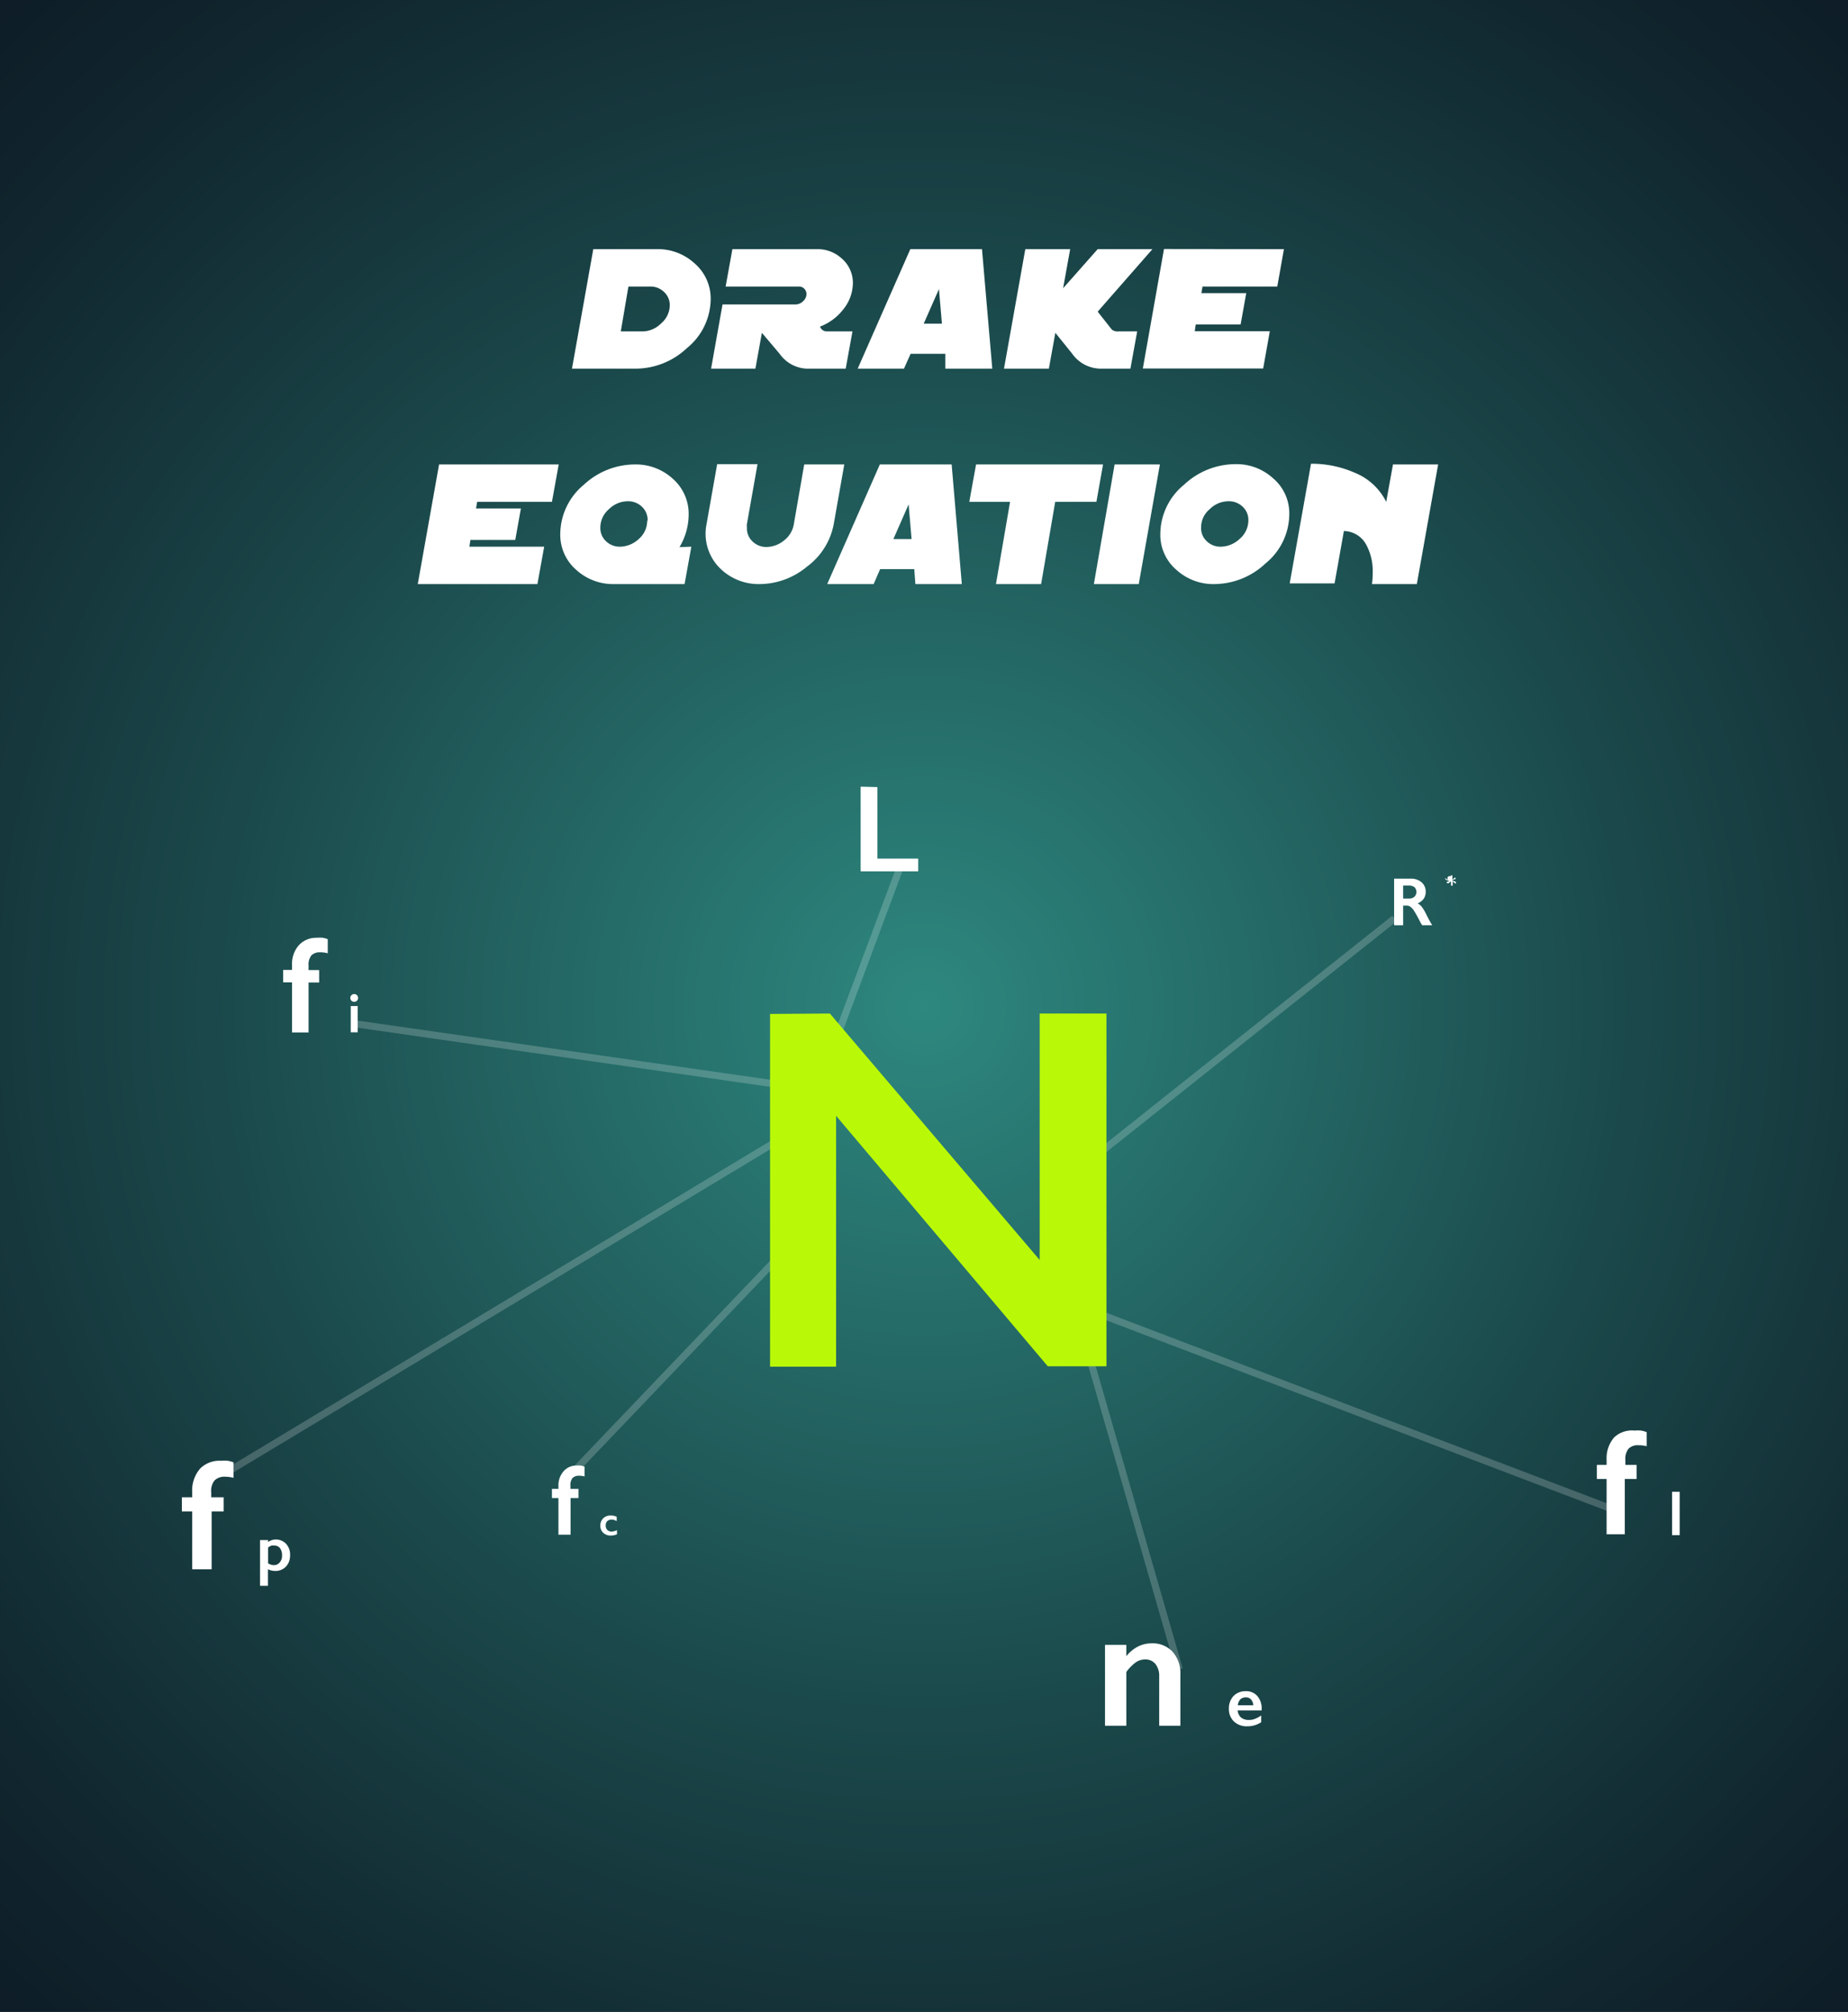<svg xmlns="http://www.w3.org/2000/svg" xmlns:xlink="http://www.w3.org/1999/xlink" viewBox="0 0 130.98 142.6"><rect x="0" y="0" width="130.98" height="142.6" fill="#333333" stroke="none"/><defs><style>.cls-1{fill:url(#radial-gradient);}.cls-2{fill:#fff;}.cls-3{fill:none;stroke:#fff;stroke-miterlimit:10;stroke-width:0.5px;opacity:0.2;}.cls-4{fill:#b9f908;}</style><radialGradient id="radial-gradient" cx="65.49" cy="71.3" r="100.21" gradientUnits="userSpaceOnUse"><stop offset="0" stop-color="#2e887f"/><stop offset="0.07" stop-color="#2b7f78"/><stop offset="0.5" stop-color="#1b494b"/><stop offset="0.82" stop-color="#11272f"/><stop offset="1" stop-color="#0d1a25"/></radialGradient></defs><g id="Layer_2" data-name="Layer 2"><g id="Layer_1-2" data-name="Layer 1"><rect class="cls-1" width="130.98" height="142.6"/><path class="cls-2" d="M50.37,21.21a4.52,4.52,0,0,1-1.69,3.47,5.31,5.31,0,0,1-3.63,1.45H40.54l1.51-8.47h4.5a3.83,3.83,0,0,1,2.67,1A3.29,3.29,0,0,1,50.37,21.21Zm-2.9.43a1.25,1.25,0,0,0-.41-.95,1.37,1.37,0,0,0-1-.38H44.54L44,23.49h1.53a1.88,1.88,0,0,0,1.33-.57A1.69,1.69,0,0,0,47.47,21.64Z"/><path class="cls-2" d="M60.45,20.06a3,3,0,0,1-.7,1.89,3.76,3.76,0,0,1-1.63,1.2.51.51,0,0,0,.5.34h1.8l-.48,2.64H57.18a2.47,2.47,0,0,1-1.92-1.05L54,23.59l-.46,2.54H50.4l.81-4.55H56.4a.77.77,0,0,0,.52-.23.68.68,0,0,0,.24-.5.53.53,0,0,0-.16-.39.52.52,0,0,0-.38-.15H51.43l.48-2.65h6a2.53,2.53,0,0,1,1.77.68A2.27,2.27,0,0,1,60.45,20.06Z"/><path class="cls-2" d="M70.33,26.13H67L67,25.08H64.54l-.47,1.05H60.79l3.73-8.47H69.6Zm-3.57-3.19-.21-2.45-1.08,2.45Z"/><path class="cls-2" d="M81.68,17.66,77.8,22.09l1,1.27a.68.68,0,0,0,.5.13h1.3l-.48,2.64H78A2.49,2.49,0,0,1,76,25.08L74.8,23.59l-.46,2.54H71.16l1.51-8.47h3.18l-.5,2.77,2.45-2.77Z"/><path class="cls-2" d="M91,17.66l-.47,2.65h-5.3l-.08.47h3.18L87.93,23H84.75l-.07.48H90l-.47,2.64H81l1.5-8.47Z"/><path class="cls-2" d="M39.6,32.92l-.48,2.65h-5.3l-.08.47h3.18l-.4,2.23H33.34l-.07.48h5.3l-.48,2.65H29.61l1.51-8.48Z"/><path class="cls-2" d="M49,38.75l-.48,2.65h-5a3.88,3.88,0,0,1-2.67-1,3.29,3.29,0,0,1-1.14-2.56,4.57,4.57,0,0,1,1.68-3.49A5.33,5.33,0,0,1,45,32.92a3.87,3.87,0,0,1,2.67,1,3.31,3.31,0,0,1,1.14,2.58,4.52,4.52,0,0,1-.65,2.28Zm-3.1-1.84a1.28,1.28,0,0,0-.41-1,1.4,1.4,0,0,0-1-.38,1.91,1.91,0,0,0-1.33.56,1.72,1.72,0,0,0-.61,1.28,1.28,1.28,0,0,0,.41,1,1.4,1.4,0,0,0,1,.38,2,2,0,0,0,1.33-.56A1.7,1.7,0,0,0,45.87,36.91Z"/><path class="cls-2" d="M59.84,32.92l-.75,4.24a4.85,4.85,0,0,1-1.89,3,5.28,5.28,0,0,1-3.37,1.24,3.88,3.88,0,0,1-2.67-1,3.44,3.44,0,0,1-1.08-3.26l.75-4.24h2.86l-.75,4.24a1.06,1.06,0,0,0,0,.25,1.25,1.25,0,0,0,.41,1,1.38,1.38,0,0,0,1,.38,2,2,0,0,0,1.23-.47,1.83,1.83,0,0,0,.68-1.12L57,32.92Z"/><path class="cls-2" d="M68.17,41.4H64.88l-.08-1.06H62.38l-.46,1.06H58.63l3.73-8.48h5.09Zm-3.56-3.19-.21-2.46-1.08,2.46Z"/><path class="cls-2" d="M78.18,32.92l-.47,2.65H74.79l-1,5.83H70.59l1-5.83H68.7l.48-2.65Z"/><path class="cls-2" d="M82.21,32.92l-1.5,8.48H77.53L79,32.92Z"/><path class="cls-2" d="M91.38,36.46a4.53,4.53,0,0,1-1.69,3.48,5.32,5.32,0,0,1-3.63,1.46,3.88,3.88,0,0,1-2.67-1,3.27,3.27,0,0,1-1.15-2.56,4.54,4.54,0,0,1,1.69-3.49,5.33,5.33,0,0,1,3.63-1.45,3.83,3.83,0,0,1,2.67,1A3.25,3.25,0,0,1,91.38,36.46Zm-2.9.45a1.28,1.28,0,0,0-.41-1,1.4,1.4,0,0,0-1-.38,1.89,1.89,0,0,0-1.33.56,1.68,1.68,0,0,0-.61,1.28,1.25,1.25,0,0,0,.41,1,1.38,1.38,0,0,0,1,.38,2,2,0,0,0,1.33-.56A1.73,1.73,0,0,0,88.48,36.91Z"/><path class="cls-2" d="M101.93,32.92l-1.51,8.48H97.24a4.77,4.77,0,0,0,.05-.76,3.91,3.91,0,0,0-.44-2,1.83,1.83,0,0,0-1.6-1l-.66,3.71H91.41l1.51-8.48h0A7.56,7.56,0,0,1,96,33.5a4.28,4.28,0,0,1,2.25,2.07l.48-2.65Z"/><path class="cls-2" d="M100,62.28a1.13,1.13,0,0,1,.76.26.86.86,0,0,1,.29.67.88.88,0,0,1-.14.49,1,1,0,0,1-.43.33,1.18,1.18,0,0,1,.28.23,3.17,3.17,0,0,1,.3.49,9.09,9.09,0,0,0,.45.83h-.71a2.83,2.83,0,0,1-.2-.35c-.18-.35-.32-.58-.4-.71a1.25,1.25,0,0,0-.25-.26.47.47,0,0,0-.27-.07h-.23v1.39h-.64v-3.3Zm-.14,1.41a.54.54,0,0,0,.39-.13.48.48,0,0,0,0-.68.66.66,0,0,0-.4-.11h-.4v.92Z"/><path class="cls-2" d="M102.83,62.12a.08.08,0,0,1,0-.07l.05,0,.06,0a.14.14,0,0,1,0,.07v0s0,.08,0,.23h0l.16-.14,0,0h0l.06,0a.08.08,0,0,1,0,.05.08.08,0,0,1,0,.06.09.09,0,0,1-.06,0l-.2.08h0l.21.07s.08,0,.08.09a.14.14,0,0,1,0,.06l-.06,0h0l0,0-.17-.15h0c0,.15,0,.22,0,.23h0a.12.12,0,0,1,0,.07.07.07,0,0,1-.06,0,.06.06,0,0,1-.06,0,.14.14,0,0,1,0-.06v-.05l0-.2h0l-.16.14s0,0-.08,0a.12.12,0,0,1-.08-.08s0,0,0,0a.1.1,0,0,1,0,0l.21-.07h0l-.22-.08a.09.09,0,0,1-.07-.09s0,0,0-.05,0,0,0,0h0l0,0,.16.14h0l0-.19A.18.18,0,0,1,102.83,62.12Z"/><path class="cls-2" d="M15.66,103.54a2.61,2.61,0,0,1,.48,0,2.14,2.14,0,0,1,.41.11v1.1a2.37,2.37,0,0,0-.61-.08,1,1,0,0,0-.73.26,1.17,1.17,0,0,0-.24.84v.36h.88v1H15v4.1H13.62v-4.1h-.73v-1h.73v-.38a2.37,2.37,0,0,1,.56-1.65A1.92,1.92,0,0,1,15.66,103.54Z"/><path class="cls-2" d="M19.54,109.12a1,1,0,0,1,.74.31,1.12,1.12,0,0,1,.28.8,1.21,1.21,0,0,1-.13.58,1,1,0,0,1-.38.4,1,1,0,0,1-.55.14,1.19,1.19,0,0,1-.51-.12v1.17h-.56v-3.24H19v.14A.93.93,0,0,1,19.54,109.12ZM19,110.81a.89.89,0,0,0,.4.13.54.54,0,0,0,.43-.2.71.71,0,0,0,.16-.49.84.84,0,0,0-.14-.51.49.49,0,0,0-.41-.19.58.58,0,0,0-.19,0,.93.93,0,0,0-.25.14Z"/><path class="cls-2" d="M81.64,116.48a1.91,1.91,0,0,1,1.47.6,2.25,2.25,0,0,1,.55,1.59v3.65h-1.5v-3.49a1.35,1.35,0,0,0-.27-.89.91.91,0,0,0-.73-.32,1.18,1.18,0,0,0-.65.2,3.17,3.17,0,0,0-.68.69v3.81H78.32v-5.73h1.51v.8a2.58,2.58,0,0,1,.86-.7A2.17,2.17,0,0,1,81.64,116.48Z"/><path class="cls-2" d="M88.27,119.87a1.05,1.05,0,0,1,.84.34,1.32,1.32,0,0,1,.31.94v.09h-1.7a.79.79,0,0,0,.24.5.86.86,0,0,0,.55.17,1.08,1.08,0,0,0,.44-.08,1.75,1.75,0,0,0,.44-.24v.48a1.76,1.76,0,0,1-1,.29,1.29,1.29,0,0,1-.93-.34,1.2,1.2,0,0,1-.36-.91,1.28,1.28,0,0,1,.33-.9A1.18,1.18,0,0,1,88.27,119.87Zm.56,1a.7.7,0,0,0-.16-.41.47.47,0,0,0-.37-.15.56.56,0,0,0-.39.14.78.78,0,0,0-.18.42Z"/><path class="cls-2" d="M115.86,101.4a2.45,2.45,0,0,1,.46,0,2.1,2.1,0,0,1,.39.11v1a2.22,2.22,0,0,0-.59-.07.9.9,0,0,0-.69.24,1.14,1.14,0,0,0-.23.8v.35H116v1h-.84v3.92h-1.29v-3.92h-.69v-1h.69v-.37a2.26,2.26,0,0,1,.53-1.57A1.83,1.83,0,0,1,115.86,101.4Z"/><path class="cls-2" d="M119.05,105.74v3.07h-.54v-3.07Z"/><path class="cls-2" d="M22.46,66.47a2.06,2.06,0,0,1,.42,0,1.88,1.88,0,0,1,.35.1v1a1.83,1.83,0,0,0-.53-.07.82.82,0,0,0-.63.22,1.05,1.05,0,0,0-.2.72v.32h.75v.88h-.75v3.54H20.7V69.63h-.63v-.88h.63v-.33A2,2,0,0,1,21.18,67,1.66,1.66,0,0,1,22.46,66.47Z"/><path class="cls-2" d="M25.11,70.46a.24.24,0,0,1,.19.08.27.27,0,0,1,.08.19.26.26,0,0,1-.08.2.27.27,0,0,1-.19.08.27.27,0,0,1-.28-.28.27.27,0,0,1,.08-.19A.26.26,0,0,1,25.11,70.46Zm.24.85v1.86h-.49V71.31Z"/><path class="cls-2" d="M40.86,103.88a1.55,1.55,0,0,1,.31,0,1.15,1.15,0,0,1,.26.08v.69a1.6,1.6,0,0,0-.39-.05.64.64,0,0,0-.46.16.79.79,0,0,0-.15.54v.23H41v.65h-.56v2.6h-.86v-2.6h-.46v-.65h.46v-.24a1.49,1.49,0,0,1,.36-1A1.18,1.18,0,0,1,40.86,103.88Z"/><path class="cls-2" d="M43.27,107.42a1,1,0,0,1,.44.09v.31a.68.68,0,0,0-.37-.11.44.44,0,0,0-.3.11.41.41,0,0,0-.11.31.45.45,0,0,0,.11.31.44.44,0,0,0,.32.12,1.14,1.14,0,0,0,.37-.1v.29a1.12,1.12,0,0,1-.44.09.76.76,0,0,1-.53-.19.66.66,0,0,1-.21-.51.72.72,0,0,1,.2-.52A.73.73,0,0,1,43.27,107.42Z"/><path class="cls-2" d="M62.19,55.79v5.07h2.89v.9H61v-6Z"/><line class="cls-3" x1="24.98" y1="72.54" x2="57.91" y2="77.26"/><line class="cls-3" x1="57.91" y1="77.26" x2="63.85" y2="61.33"/><line class="cls-3" x1="76.14" y1="83.15" x2="98.84" y2="65.1"/><line class="cls-3" x1="76.14" y1="92.45" x2="114.67" y2="107.12"/><line class="cls-3" x1="76.14" y1="92.45" x2="83.58" y2="118.31"/><line class="cls-3" x1="57" y1="87.19" x2="40.61" y2="104.36"/><line class="cls-3" x1="55.69" y1="80.51" x2="16.07" y2="104.36"/><path class="cls-4" d="M58.82,71.84,73.69,89.31V71.84h4.73v25H74.26l-15-17.75V96.87H54.58v-25Z"/></g></g></svg>